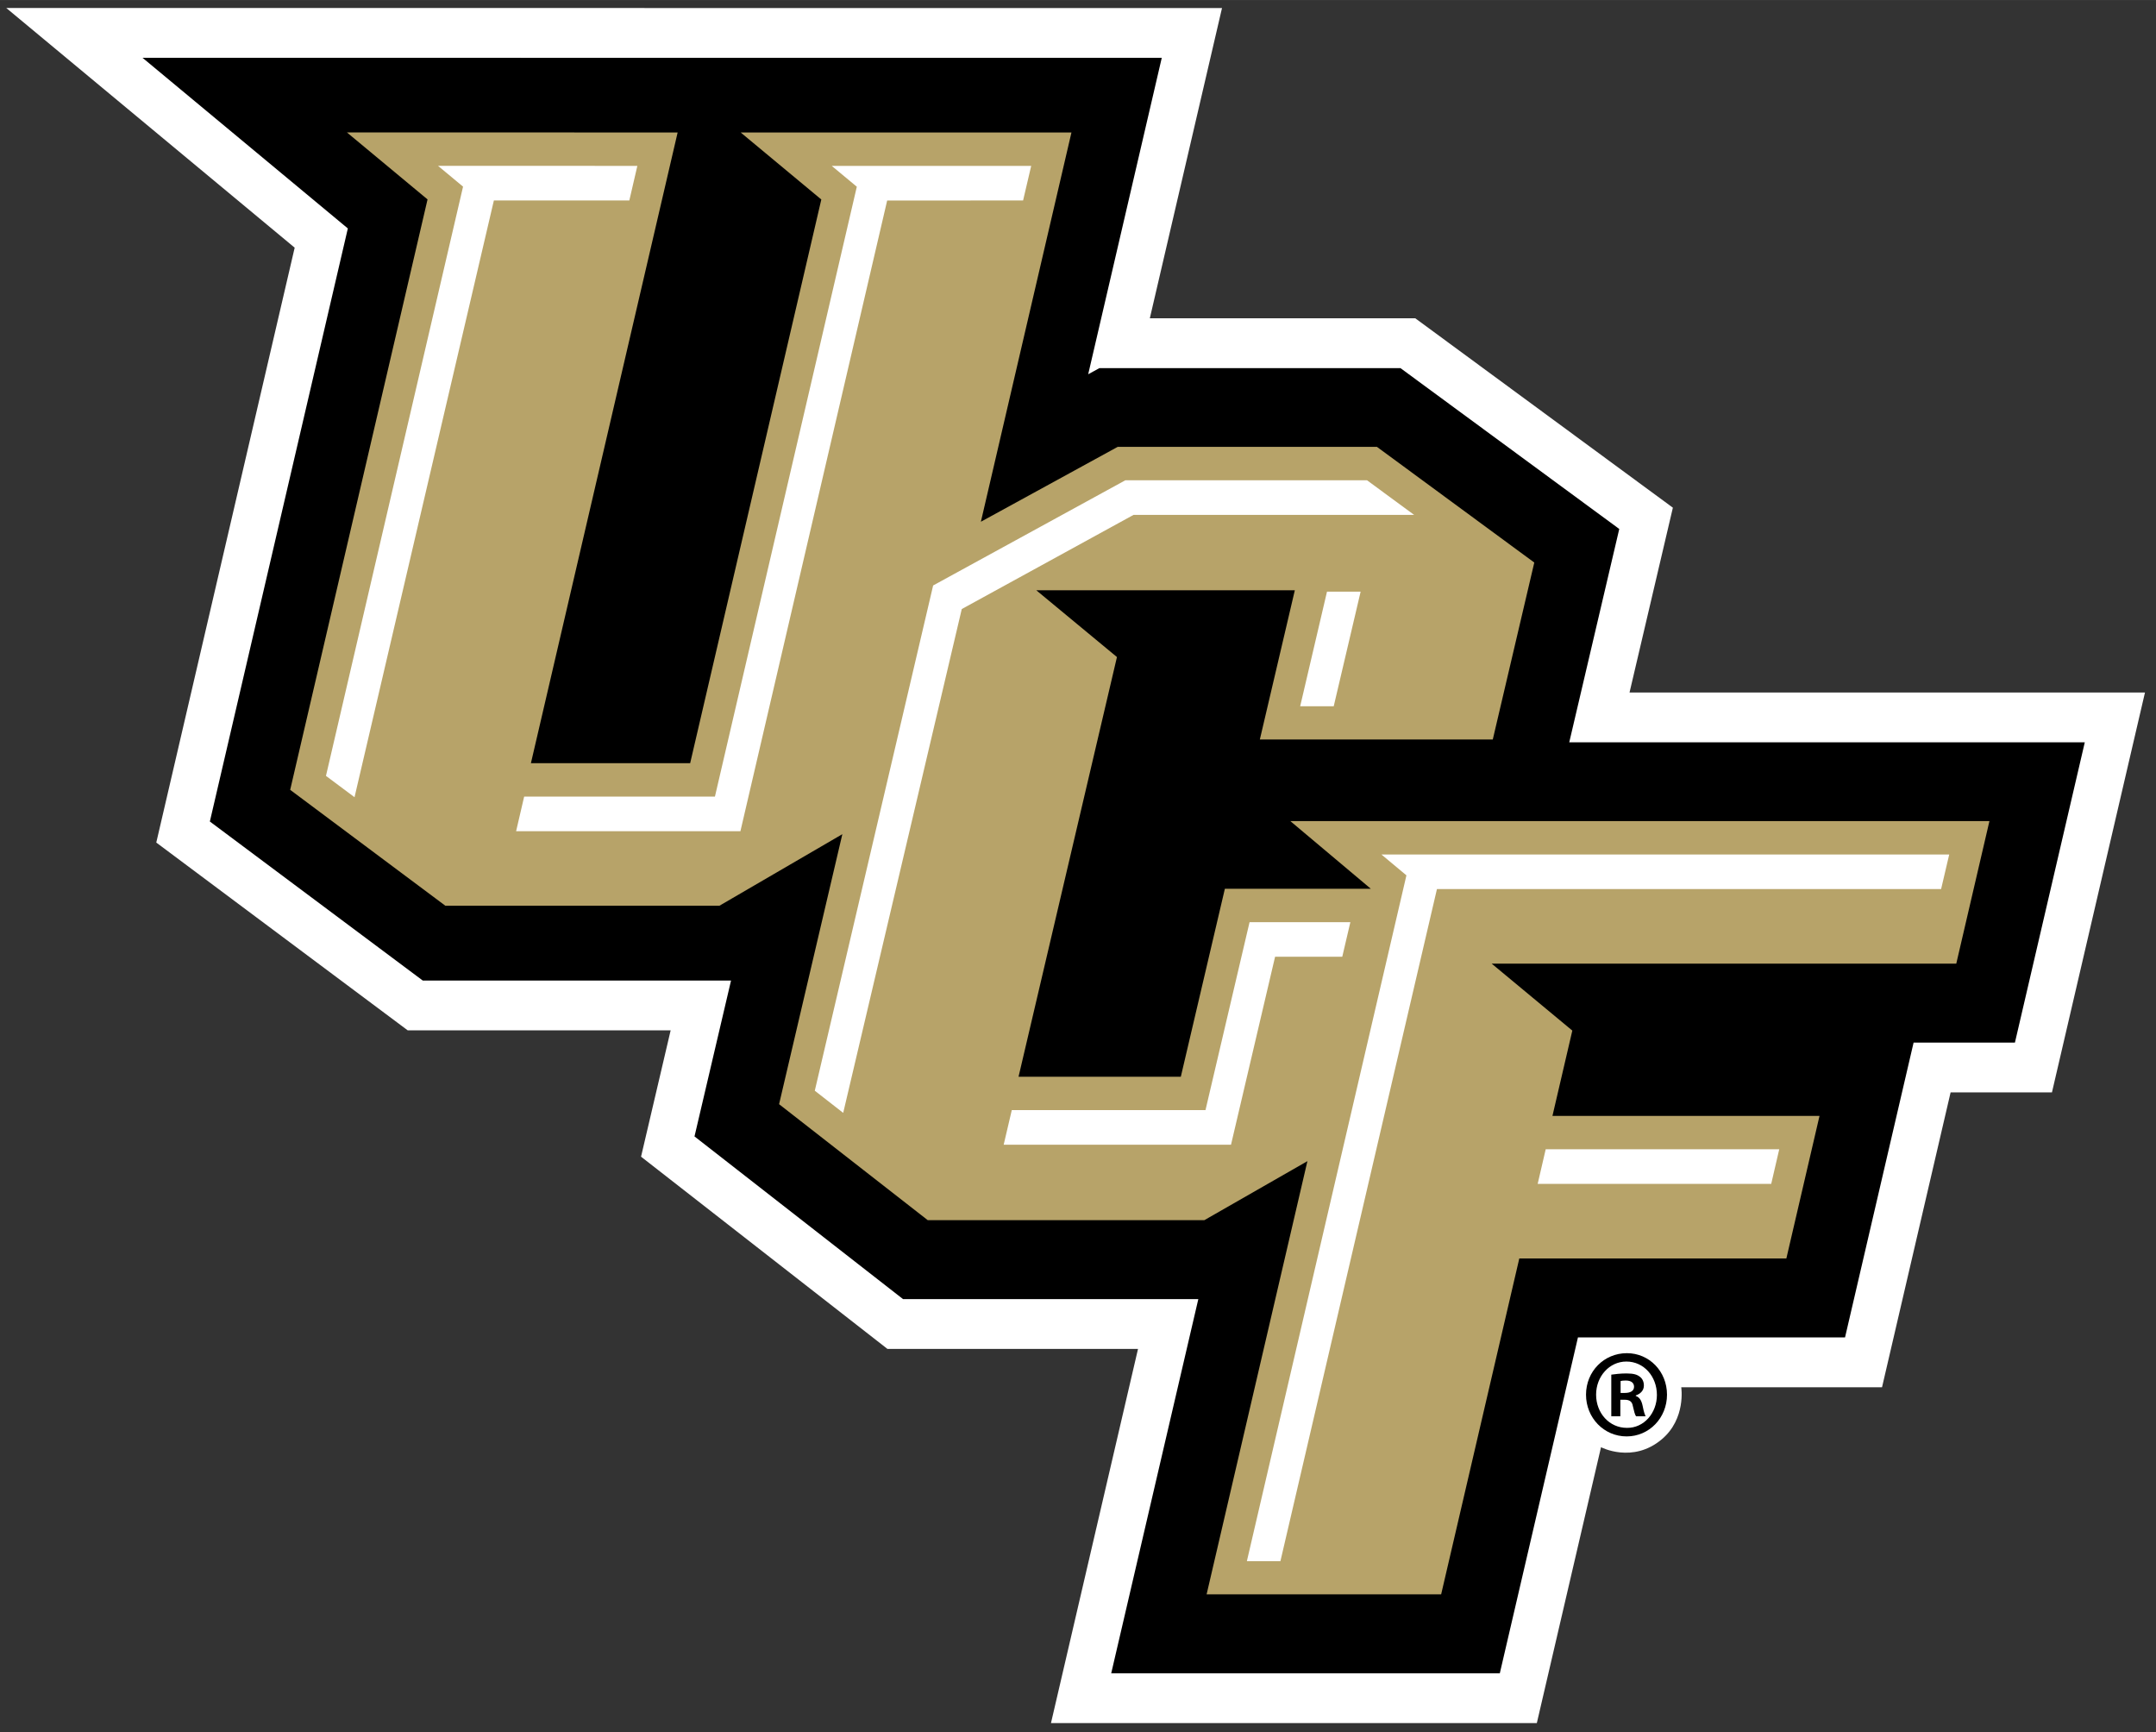 <svg xmlns="http://www.w3.org/2000/svg" height="200.85" viewBox="0 0 250 200.845" width="250"><rect x="0" y="0" width="250" height="200.845" fill="#333333" stroke="none"/><g transform="matrix(1.25 0 0 -1.25 -177.26 803.76)"><g><path d="m292.97 578.78 4.021 17.143-23.893 17.565h-24.627l6.696 28.773-112.78 0.01 26.757-22.233-12.838-55.174 23.324-17.417h24.391l-2.746-11.718 22.857-17.829h23.244l-8.075-34.705h45.07l5.955 25.59s2.93-1.54 5.632 0.729c2.276 1.911 1.81 4.831 1.81 4.831h18.626l6.361 27.346h9.402l8.629 37.089h-47.819z" fill="#fff"/><path d="m16.525 6.688l23.807 19.784-16 68.758 24.691 18.44h35.741l-4.235 18.07 24.181 18.86h34.24l-10.1 43.38h45.06l9.06-38.94h30.97l7.95-34.18h11.75l8.1-34.809h-59.78l5.8-24.737-25.37-18.648h-34.91l-1.3 0.711 8.53-36.68-118.18-0.009zm172.12 150.18c-2.65 0-4.74 2.11-4.74 4.81s2.09 4.84 4.71 4.84c2.61 0 4.68-2.14 4.68-4.84s-2.06-4.81-4.65-4.81zm-0.06 0.97c2.03 0 3.54 1.73 3.54 3.87 0 2.11-1.51 3.85-3.48 3.82-2.04 0-3.57-1.71-3.57-3.85 0-2.11 1.53-3.84 3.51-3.84zm0 1.38c-0.75 0-1.34 0.09-1.75 0.14v4.82h1.05v-1.91h0.5c0.59 0 0.87 0.23 0.95 0.73 0.14 0.59 0.23 1 0.37 1.18h1.11c-0.09-0.18-0.2-0.45-0.34-1.18-0.13-0.64-0.36-1.02-0.8-1.17v-0.06c0.53-0.18 0.94-0.56 0.94-1.15 0-0.46-0.19-0.82-0.47-1.02-0.31-0.24-0.7-0.38-1.56-0.38zm-0.08 0.82c0.66 0 0.97 0.29 0.97 0.73 0 0.5-0.47 0.71-1.06 0.71h-0.5v-1.38c0.11-0.03 0.31-0.06 0.59-0.06z" transform="matrix(.8 0 0 -.8 141.81 643)"/><path d="m268.97 560.58h-13.537l-4.087-17.434h-15.053l9.128 38.924-7.48 6.192h23.98l-3.244-13.837h21.608l3.85 16.41-14.594 10.728h-24.053l-12.689-6.944 8.402 36.104-30.68-0.003 7.476-6.213-12.166-52.281h-14.773l13.611 58.497-30.679 0.006 7.479-6.214-12.742-54.761 14.395-10.749h25.424l11.402 6.637-5.868-25.043 13.79-10.757h25.659l9.56 5.473-9.35-40.177h21.757l7.249 31.15h24.774l3.076 13.226h-24.774l1.843 7.911-7.48 6.209h43.097l3.076 13.222h-64.852l7.463-6.274z" fill="#b7a369"/><path d="m50.789 19.213l2.902 2.412-15.896 68.314 3.312 2.473 16.159-69.187 15.705 0.004 0.931-4.01-23.113-0.006zm68.781 0.006l-23.123 0.004c0.211 0.174 2.903 2.412 2.903 2.412l-16.452 70.705h-22.121l-0.933 4.012h26.01l17.016-73.12 15.76-0.002 0.94-4.011zm10.92 36.449l-22.29 12.197-13.723 58.575 3.294 2.57 13.749-58.412 19.92-10.918h32.53l-5.46-4.012h-28.02zm23.38 12.916l-3.11 13.285h3.89l3.12-13.285h-3.9zm6.31 30.469l2.9 2.417-18.5 79.51h3.89l18.15-77.92h58.46l0.94-4.007h-65.84zm-15.29 7.847l-5.11 21.79h-22.46l-0.94 4.01h26.36l5.11-21.79h7.79l0.94-4.01h-11.69zm34.34 26.33l-0.93 4.01h27.08c0.28-1.21 0.58-2.52 0.93-4.01h-27.08z" transform="matrix(.8 0 0 -.8 141.81 643)" fill="#fff"/></g></g></svg>
